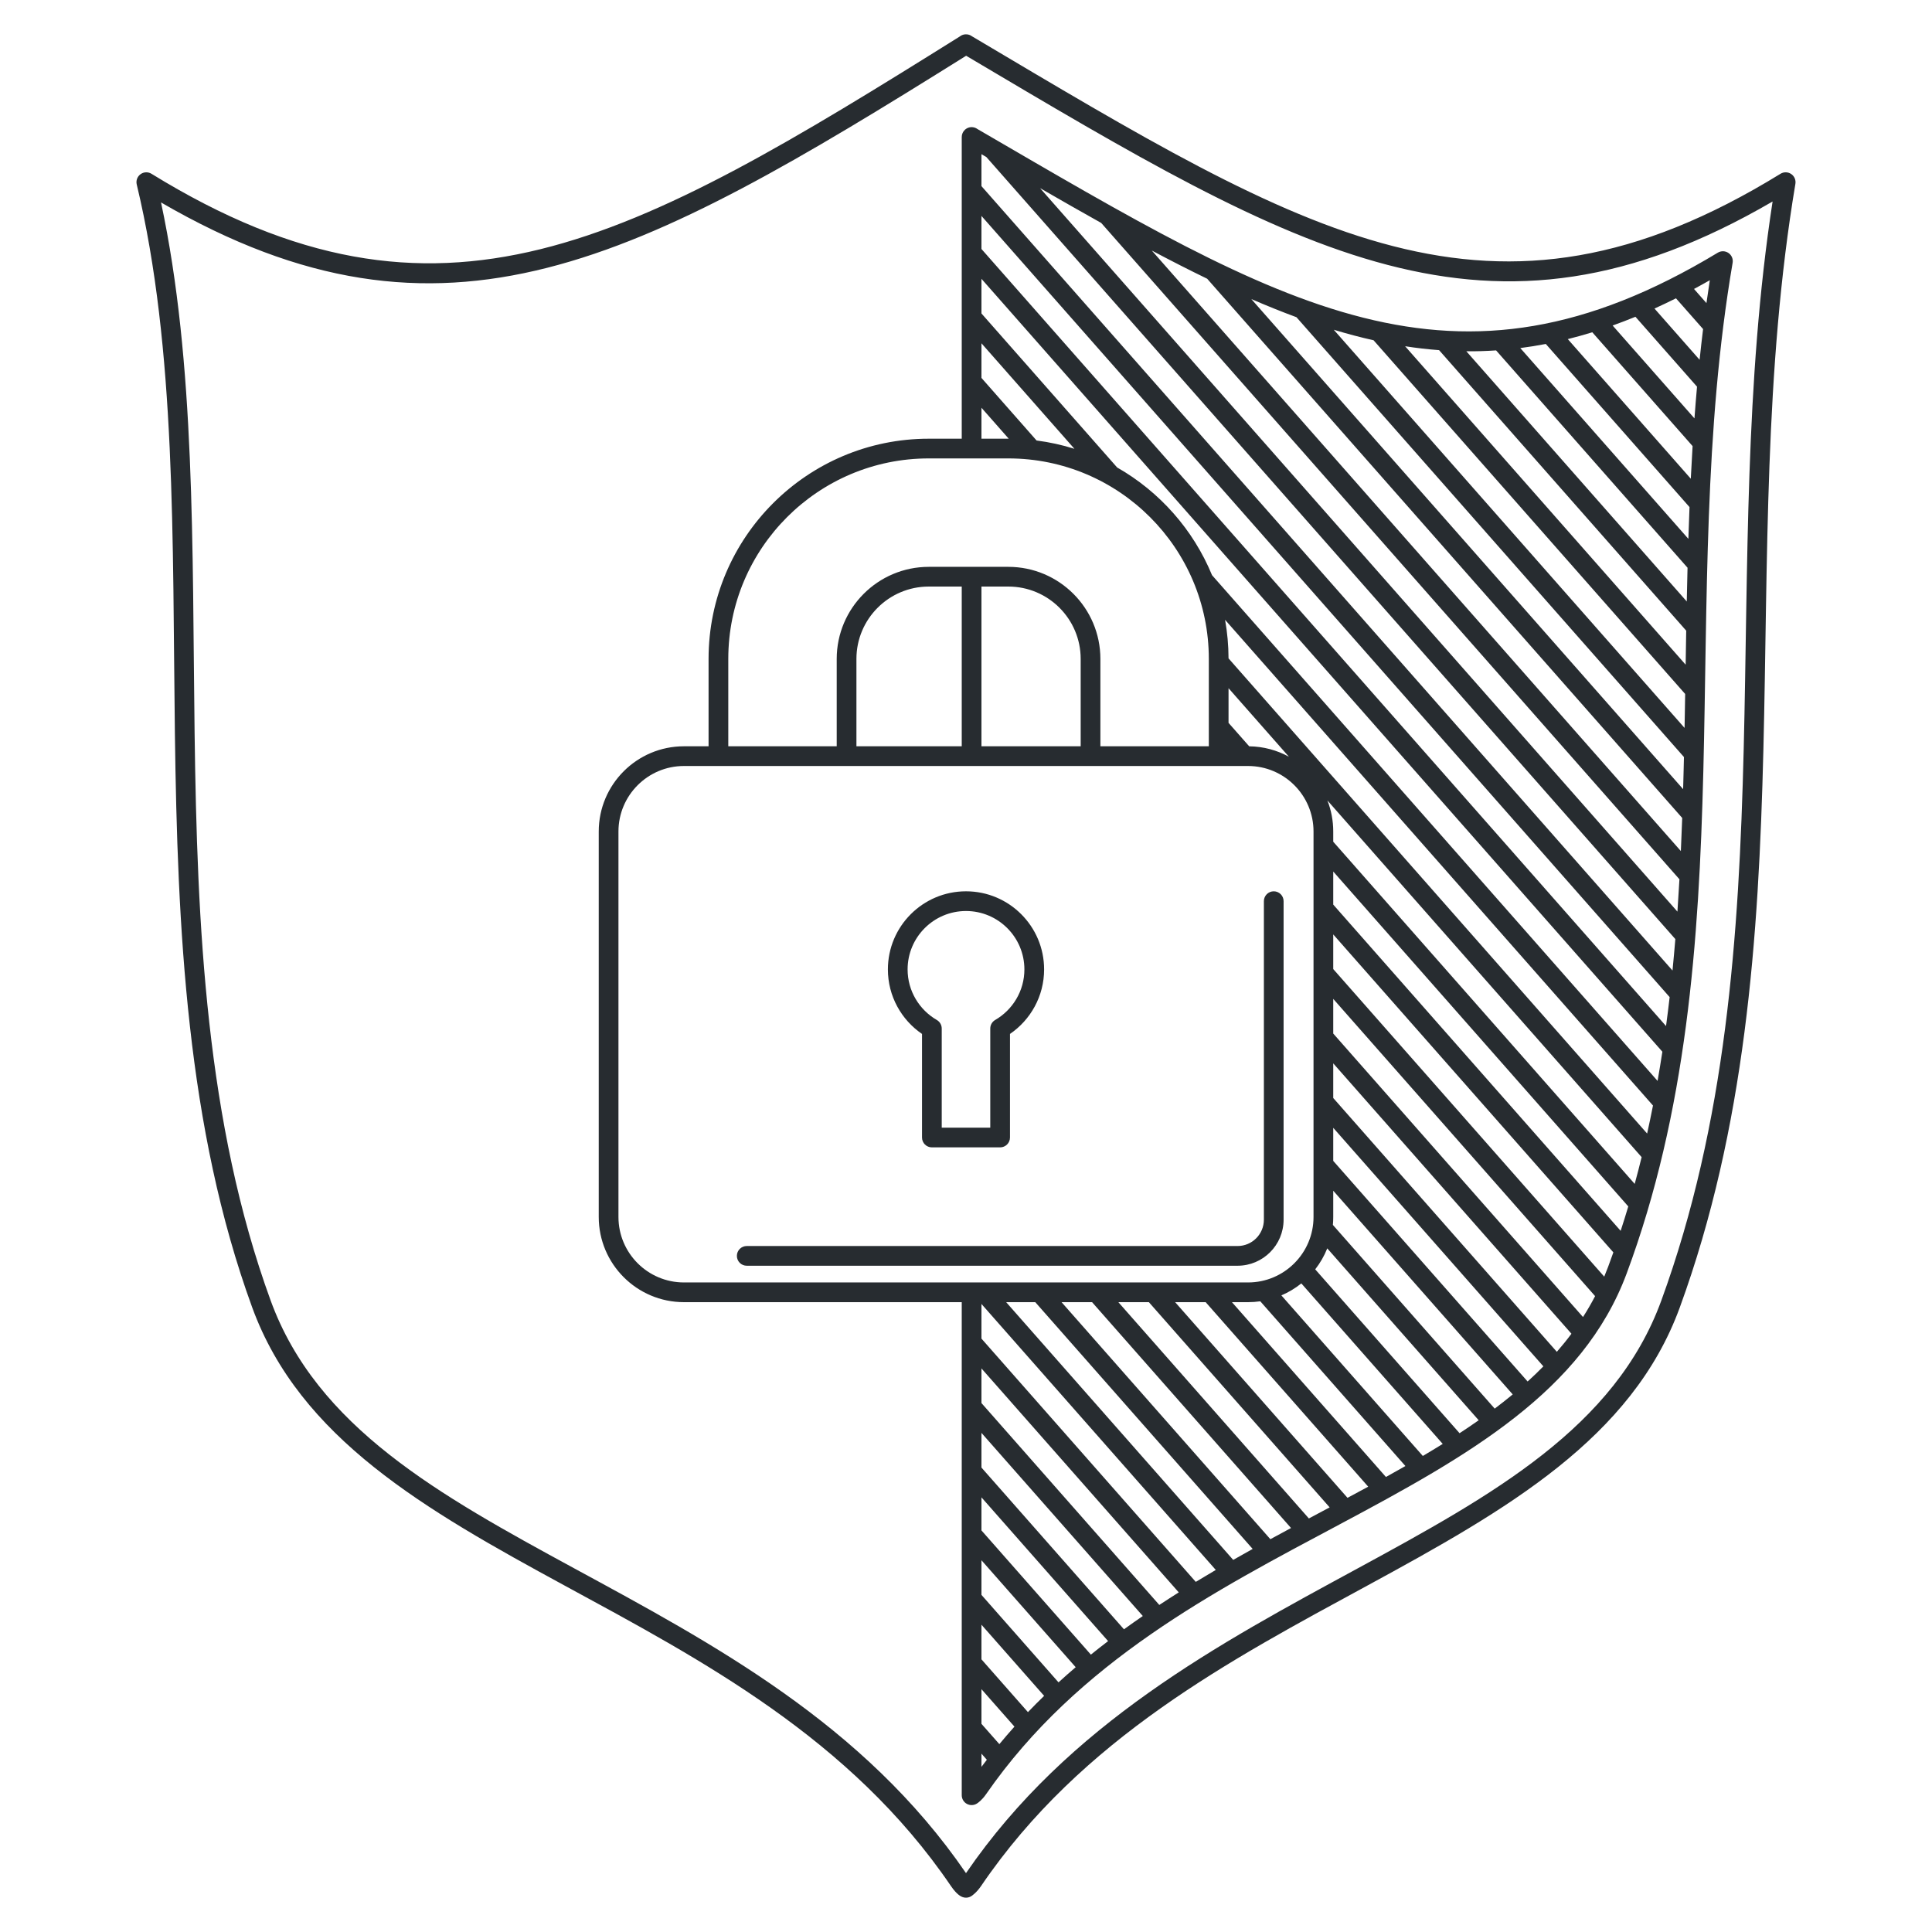 <?xml version="1.0" encoding="UTF-8" standalone="no"?>
<!DOCTYPE svg PUBLIC "-//W3C//DTD SVG 1.1//EN" "http://www.w3.org/Graphics/SVG/1.1/DTD/svg11.dtd">
<svg width="100%" height="100%" viewBox="0 0 98 98" version="1.1" xmlns="http://www.w3.org/2000/svg" xmlns:xlink="http://www.w3.org/1999/xlink" xml:space="preserve" xmlns:serif="http://www.serif.com/" style="fill-rule:evenodd;clip-rule:evenodd;stroke-linejoin:round;stroke-miterlimit:2;">
    <rect id="Artboard30" x="0" y="0" width="98" height="98" style="fill:none;"/>
    <path d="M48.991,1.741L49.075,1.746C49.157,1.758 49.233,1.79 49.298,1.838C66.289,11.913 75.653,17.84 90.315,8.815C90.482,8.712 90.694,8.716 90.857,8.826C91.019,8.935 91.103,9.13 91.071,9.323C89.489,18.765 89.684,28.434 89.448,38.004C89.211,47.651 88.534,57.197 85.209,66.314C82.785,72.959 76.436,76.582 69.355,80.43C62.455,84.18 54.861,88.17 49.767,95.664C49.542,95.994 49.326,96.142 49.286,96.17C49.279,96.174 49.276,96.176 49.276,96.176C49.146,96.262 48.983,96.283 48.836,96.231C48.836,96.231 48.835,96.231 48.834,96.231C48.832,96.23 48.818,96.226 48.794,96.215C48.759,96.199 48.546,96.124 48.233,95.664C43.138,88.17 35.545,84.18 28.645,80.43C21.563,76.582 15.214,72.959 12.791,66.314C9.466,57.196 9.002,47.11 8.871,37.192C8.742,27.37 8.941,17.715 6.936,9.357C6.889,9.16 6.965,8.955 7.129,8.836C7.293,8.717 7.512,8.709 7.684,8.815C22.342,17.838 31.955,12.319 48.693,1.845C48.759,1.794 48.839,1.759 48.924,1.746L48.991,1.741ZM49.007,2.828C32.369,13.233 22.572,18.63 8.168,10.269C9.913,18.424 9.747,27.724 9.871,37.179C10,46.984 10.443,56.958 13.73,65.972C16.074,72.397 22.275,75.83 29.122,79.551C36.126,83.357 43.81,87.435 49,95.014C54.19,87.435 61.874,83.357 68.877,79.551C75.725,75.83 81.926,72.397 84.269,65.972C87.557,56.957 88.214,47.517 88.449,37.979C88.677,28.721 88.508,19.371 89.914,10.221C75.478,18.631 65.916,12.855 49.007,2.828ZM48.784,22.253L48.784,6.95C48.784,6.809 48.844,6.674 48.948,6.58L48.949,6.579C49.061,6.478 49.211,6.432 49.36,6.455C49.439,6.467 49.513,6.497 49.576,6.543C65.135,15.595 73.709,20.927 87.135,12.817C87.303,12.716 87.514,12.722 87.676,12.832C87.837,12.942 87.92,13.136 87.887,13.329C86.437,21.819 86.617,30.513 86.401,39.117C86.183,47.8 85.561,56.392 82.511,64.599C80.286,70.586 74.46,73.854 67.958,77.321C61.639,80.69 54.685,84.275 50.019,91.009C49.808,91.314 49.604,91.451 49.566,91.476C49.56,91.48 49.557,91.482 49.557,91.482C49.403,91.582 49.207,91.589 49.046,91.502C48.885,91.415 48.784,91.246 48.784,91.063L48.784,66.052L34.694,66.052C32.308,66.052 30.371,64.115 30.371,61.729L30.371,42.178C30.371,39.792 32.308,37.855 34.694,37.855L35.942,37.855L35.942,33.423C35.942,27.258 40.947,22.253 47.112,22.253L48.784,22.253ZM49.784,88.953L49.784,89.623C49.874,89.503 49.965,89.383 50.058,89.264L49.784,88.953ZM51.458,87.583L49.784,85.683L49.784,87.441L50.692,88.471C50.942,88.168 51.198,87.873 51.458,87.583ZM52.963,86.022L49.784,82.413L49.784,84.17L52.142,86.847C52.412,86.565 52.686,86.29 52.963,86.022ZM54.564,84.568L49.784,79.143L49.784,80.9L53.693,85.337C53.979,85.075 54.27,84.819 54.564,84.568ZM56.208,83.245L49.784,75.953L49.784,77.63L55.334,83.93C55.623,83.697 55.914,83.469 56.208,83.245ZM57.968,81.972L49.784,72.683L49.784,74.441L57.013,82.646C57.329,82.417 57.648,82.192 57.968,81.972ZM59.792,80.773L49.784,69.413L49.784,71.17L58.805,81.41C59.132,81.194 59.462,80.982 59.792,80.773ZM61.67,79.635L49.784,66.143L49.784,67.9L60.655,80.24C60.993,80.035 61.331,79.833 61.67,79.635ZM63.541,78.569L52.514,66.052L51.037,66.052L62.554,79.125C62.883,78.937 63.212,78.752 63.541,78.569ZM65.487,77.508L55.395,66.052L53.847,66.052L64.439,78.075C64.789,77.884 65.138,77.695 65.487,77.508ZM56.728,66.052L66.392,77.023L67.446,76.461L58.276,66.052L56.728,66.052ZM69.402,75.411L61.157,66.052L59.609,66.052L68.352,75.977C68.705,75.788 69.055,75.599 69.402,75.411ZM63.928,66.008C63.724,66.037 63.517,66.052 63.306,66.052L62.49,66.052L70.301,74.919C70.634,74.734 70.964,74.55 71.289,74.364L63.928,66.008ZM66.01,65.101C65.703,65.347 65.363,65.552 64.997,65.708L72.172,73.853C72.513,73.651 72.85,73.448 73.182,73.242L66.01,65.101ZM67.325,63.323C67.172,63.708 66.965,64.066 66.714,64.387L74.036,72.699C74.365,72.483 74.689,72.265 75.006,72.042L67.325,63.323ZM67.628,60.398L67.628,61.729C67.628,61.866 67.622,62.001 67.61,62.134L75.818,71.452C76.131,71.216 76.436,70.976 76.732,70.731L67.628,60.398ZM78.287,69.308L67.628,57.208L67.628,58.885L77.488,70.076C77.763,69.826 78.03,69.57 78.287,69.308ZM79.711,67.653L67.628,53.938L67.628,55.696L78.97,68.57C79.23,68.273 79.477,67.968 79.711,67.653ZM80.911,65.745L67.628,50.668L67.628,52.426L80.297,66.806C80.517,66.463 80.722,66.11 80.911,65.745ZM66.628,42.178L66.628,61.729C66.628,63.563 65.14,65.052 63.306,65.052L34.694,65.052C32.86,65.052 31.371,63.563 31.371,61.729L31.371,42.178C31.371,40.344 32.86,38.855 34.694,38.855L63.306,38.855C65.14,38.855 66.628,40.344 66.628,42.178ZM81.837,63.526L67.628,47.398L67.628,49.155L81.374,64.757C81.443,64.591 81.51,64.422 81.574,64.251C81.664,64.009 81.751,63.768 81.837,63.526ZM37.878,64.204L62.775,64.204C64.064,64.204 65.11,63.157 65.11,61.868L65.11,45.711C65.11,45.435 64.886,45.211 64.61,45.211C64.335,45.211 64.11,45.435 64.11,45.711L64.11,61.868C64.11,62.605 63.512,63.204 62.775,63.204L37.878,63.204C37.602,63.204 37.378,63.428 37.378,63.704C37.378,63.98 37.602,64.204 37.878,64.204ZM82.594,61.196L67.628,44.208L67.628,45.885L82.207,62.434C82.342,62.022 82.47,61.61 82.594,61.196ZM67.331,40.601C67.523,41.089 67.628,41.622 67.628,42.178L67.628,42.696L82.92,60.053C83.043,59.601 83.16,59.148 83.271,58.695L67.331,40.601ZM46.769,52.446C45.724,51.733 45.038,50.532 45.038,49.173C45.038,46.986 46.813,45.211 49,45.211C51.186,45.211 52.962,46.986 52.962,49.173C52.962,50.532 52.275,51.733 51.231,52.446L51.231,57.7C51.231,57.976 51.007,58.2 50.731,58.2L47.269,58.2C46.993,58.2 46.769,57.976 46.769,57.7L46.769,52.446ZM62.141,31.439C62.255,32.075 62.315,32.729 62.317,33.396L83.55,57.499C83.655,57.026 83.754,56.552 83.847,56.078L62.141,31.439ZM50.231,57.2L50.231,52.171C50.231,51.992 50.326,51.827 50.48,51.738C51.365,51.225 51.962,50.268 51.962,49.173C51.962,47.538 50.634,46.211 49,46.211C47.365,46.211 46.038,47.538 46.038,49.173C46.038,50.268 46.634,51.225 47.519,51.738C47.674,51.827 47.769,51.992 47.769,52.171L47.769,57.2L50.231,57.2ZM84.323,53.348L49.784,14.143L49.784,15.9L56.666,23.712C58.82,24.939 60.527,26.863 61.48,29.176L84.08,54.829C84.166,54.336 84.247,53.843 84.323,53.348ZM84.692,50.578L49.784,10.953L49.784,12.63L84.509,52.046C84.575,51.558 84.636,51.068 84.692,50.578ZM49.784,9.441L84.837,49.229C84.889,48.698 84.937,48.167 84.981,47.635L50.032,7.965L49.784,7.821L49.784,9.441ZM52.757,9.544L85.087,46.242C85.124,45.696 85.158,45.149 85.189,44.601L55.859,11.309C54.853,10.747 53.821,10.158 52.757,9.544ZM58.425,12.709L85.261,43.17C85.287,42.611 85.309,42.051 85.329,41.49L61.233,14.138C60.317,13.695 59.383,13.217 58.425,12.709ZM63.474,15.17L85.376,40.03C85.385,39.717 85.393,39.405 85.401,39.092L85.418,38.401L65.762,16.09C65.009,15.812 64.247,15.505 63.474,15.17ZM65.379,38.385L62.317,34.909L62.317,36.667L63.365,37.856C64.094,37.866 64.779,38.056 65.379,38.385ZM48.784,29.753L47.112,29.753C45.087,29.753 43.442,31.398 43.442,33.423L43.442,37.855L48.784,37.855L48.784,29.753ZM49.784,29.753L49.784,37.855L54.817,37.855L54.817,33.423C54.817,31.398 53.173,29.753 51.147,29.753L49.784,29.753ZM51.147,23.253L47.112,23.253C41.499,23.253 36.942,27.81 36.942,33.423L36.942,37.855L42.442,37.855L42.442,33.423C42.442,30.846 44.535,28.753 47.112,28.753L51.147,28.753C53.724,28.753 55.817,30.846 55.817,33.423L55.817,37.855L61.317,37.855L61.317,33.423C61.317,27.81 56.76,23.253 51.147,23.253ZM67.656,16.727L85.448,36.923L85.452,36.756C85.456,36.497 85.461,36.237 85.466,35.977L85.479,35.201L69.674,17.26C69.005,17.11 68.333,16.932 67.656,16.727ZM71.274,17.563L85.504,33.716L85.518,32.858C85.522,32.598 85.527,32.338 85.531,32.078L85.533,31.991L72.997,17.761C72.422,17.719 71.848,17.652 71.274,17.563ZM75.889,17.774C75.384,17.808 74.882,17.823 74.38,17.819L85.561,30.51L85.578,29.737C85.584,29.477 85.59,29.217 85.596,28.957L85.6,28.798L75.889,17.774ZM78.41,17.447C77.977,17.53 77.546,17.6 77.116,17.655L85.642,27.333C85.66,26.796 85.679,26.259 85.7,25.722L78.41,17.447ZM80.769,16.855C80.352,16.983 79.937,17.099 79.526,17.201L85.765,24.282C85.792,23.731 85.822,23.179 85.856,22.628L80.769,16.855ZM54.5,22.766L49.784,17.413L49.784,19.17L52.58,22.344C53.24,22.429 53.882,22.571 54.5,22.766ZM49.784,20.683L49.784,22.253L51.147,22.253L51.167,22.253L49.784,20.683ZM82.957,16.068C82.568,16.227 82.183,16.375 81.8,16.512L85.951,21.223C85.99,20.686 86.033,20.149 86.081,19.614L82.957,16.068ZM85.013,15.132C84.647,15.315 84.284,15.487 83.923,15.651L86.212,18.25C86.266,17.73 86.324,17.211 86.388,16.692L85.013,15.132ZM86.559,15.374C86.613,14.987 86.67,14.6 86.73,14.214C86.461,14.367 86.194,14.515 85.928,14.657L86.559,15.374Z" style="fill:rgb(39,44,48);"/>
</svg>
